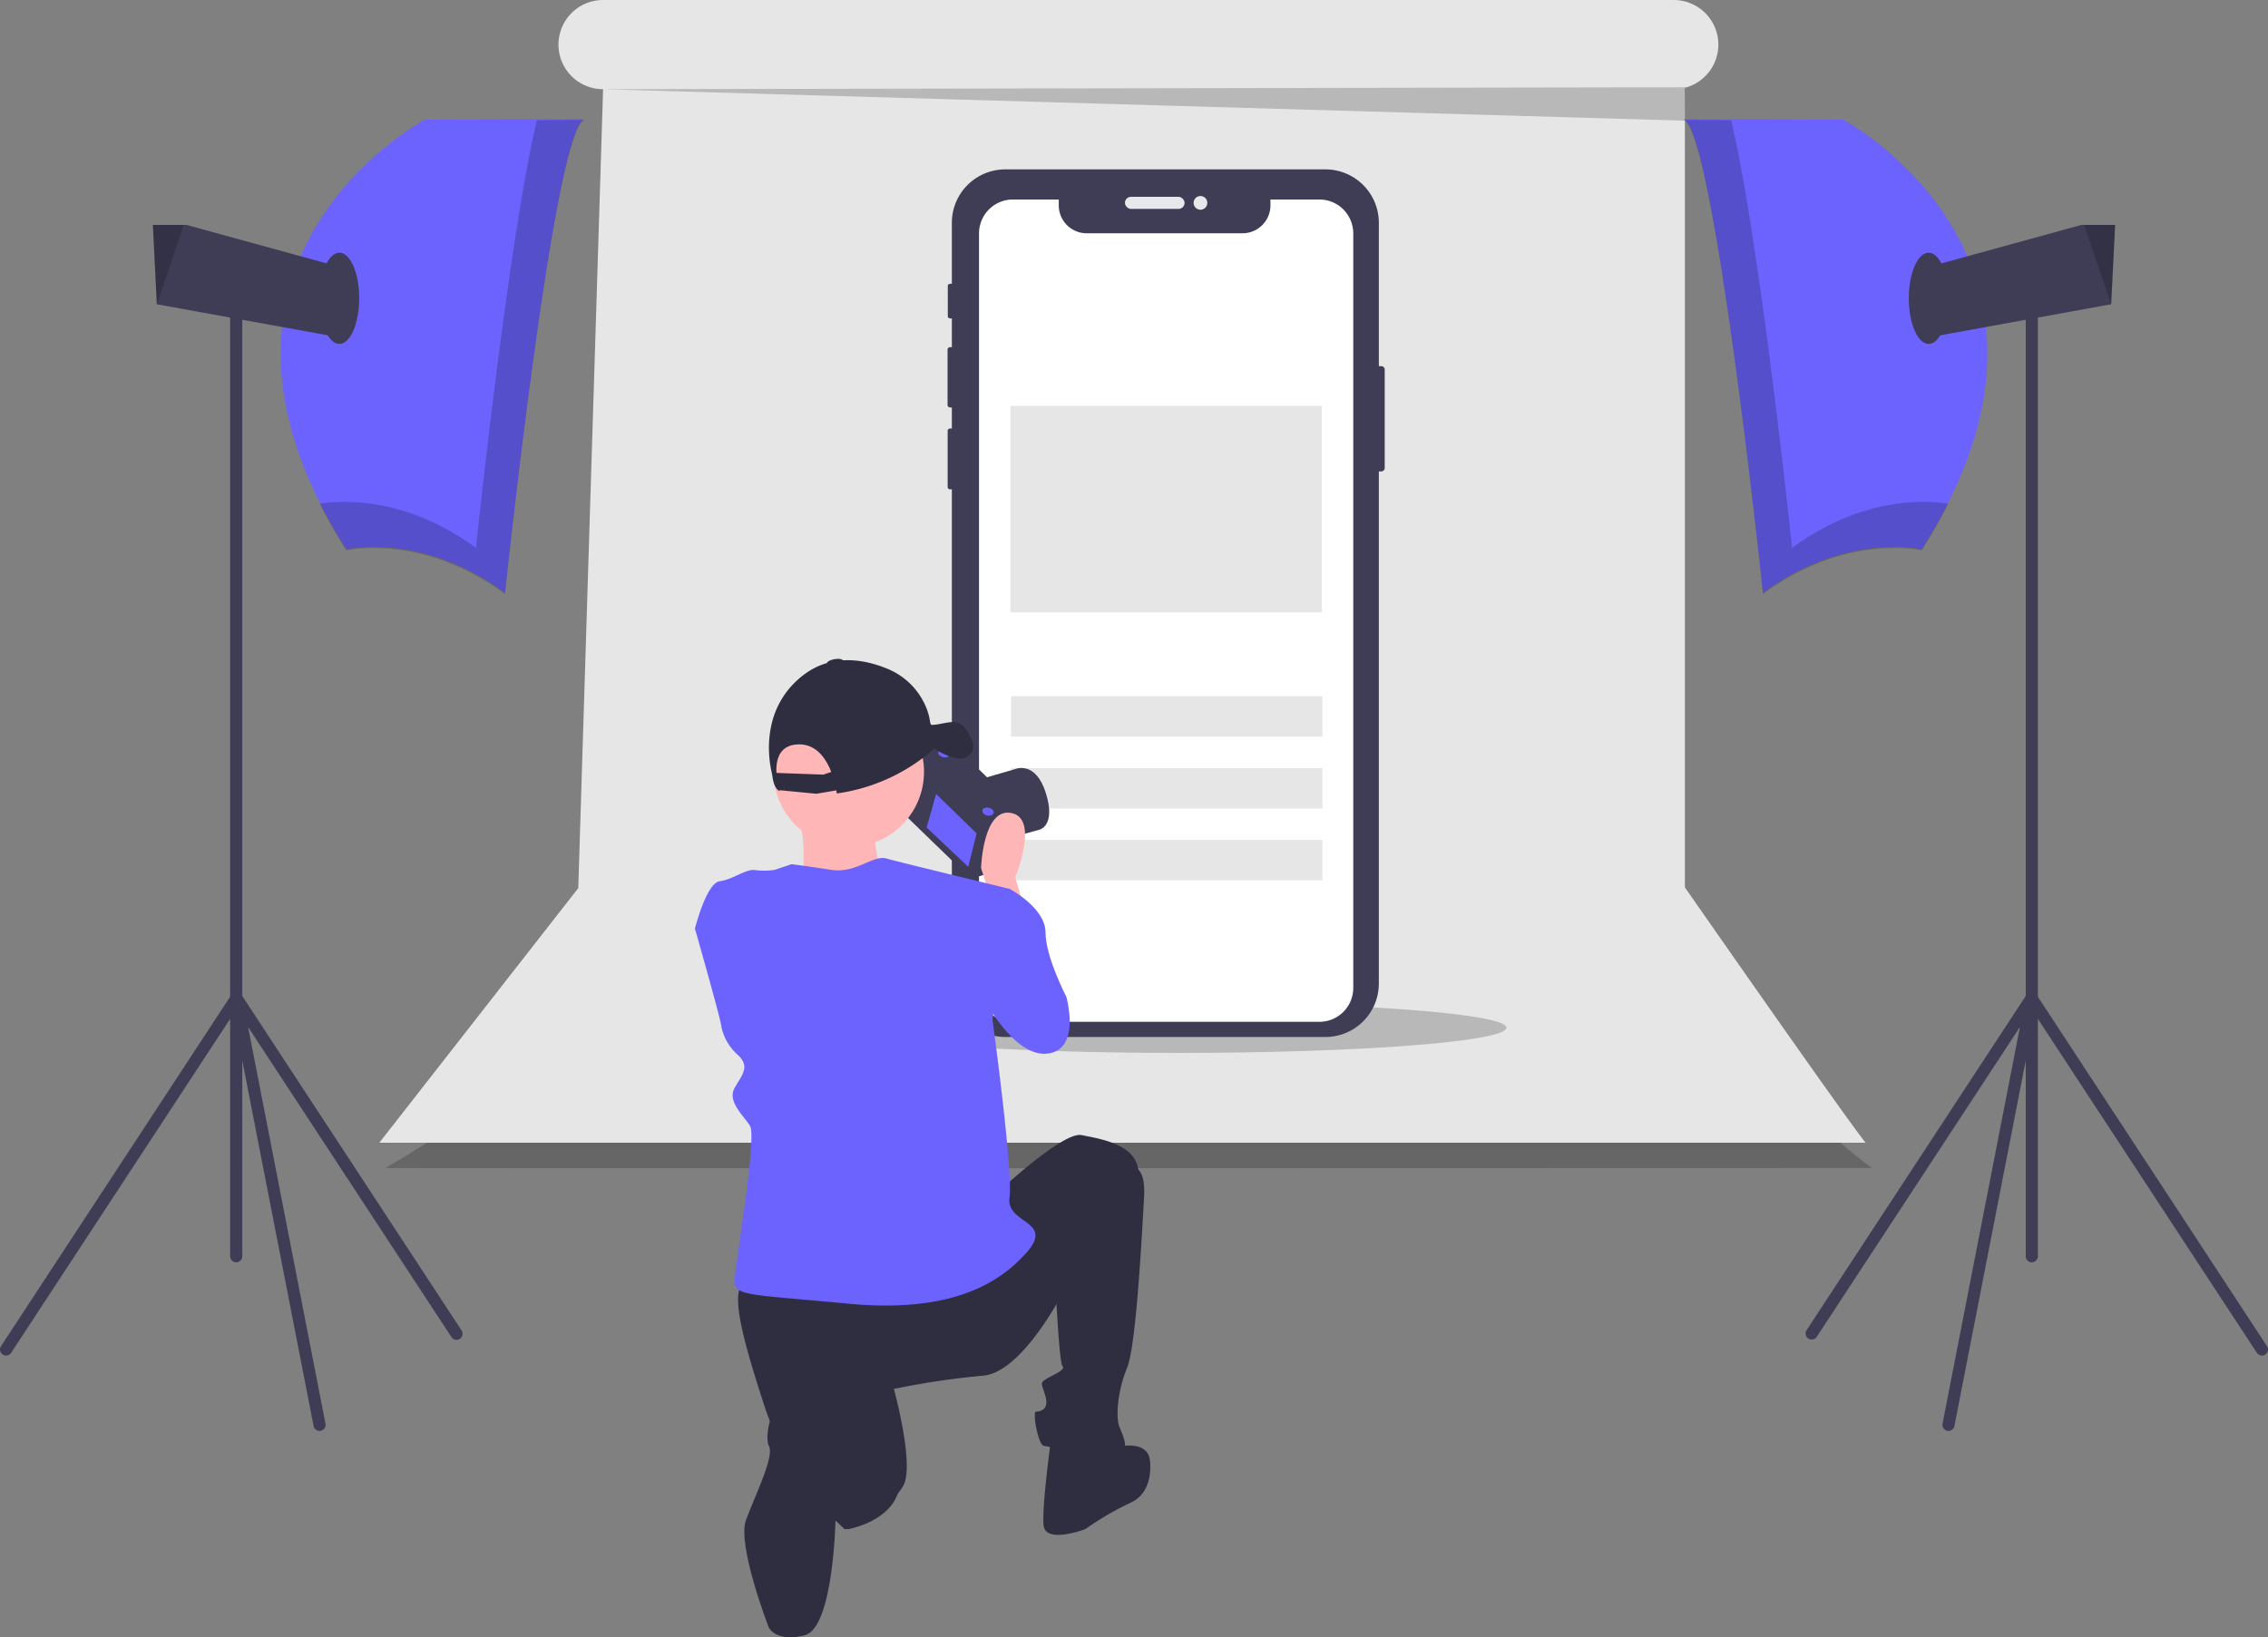 <svg xmlns="http://www.w3.org/2000/svg" width="232.54" height="167.929" viewBox="0 0 232.54 167.929"><rect x="0" y="0" width="232.54" height="167.929" fill="#808080" stroke="none"/><g transform="translate(-274.477 -704.187)"><path d="M329.426,490.918s.488,9.76-20.333,21.8c0,0-.025.053,152.413,0,0,0-17.4-12.362-18.543-26.188" transform="translate(4.913 311.262)" opacity="0.2"/><path d="M440.52,222.728V140.717a4.576,4.576,0,0,0,3.429-4.429h0a4.574,4.574,0,0,0-4.574-4.574H329.6a4.574,4.574,0,0,0-4.574,4.574h0a4.574,4.574,0,0,0,4.574,4.574h0L327.055,222.8l-20.4,26.116H459.063S458.956,249.181,440.52,222.728Z" transform="translate(6.712 572.474)" fill="#e6e6e6"/><ellipse cx="33.61" cy="2.585" rx="33.61" ry="2.585" transform="translate(361.715 807.006)" opacity="0.2"/><path d="M234.38,34.124,345.3,37.354l.048-3.429Z" transform="translate(101.927 679.212)" opacity="0.2"/><path d="M572.349,218.113V228.2a.353.353,0,0,1-.352.352h-.25v52.526a5.481,5.481,0,0,1-5.48,5.48H533.446a5.479,5.479,0,0,1-5.479-5.48V230.39h-.181a.248.248,0,0,1-.249-.247V224.4a.249.249,0,0,1,.249-.249h.181v-2.161h-.183a.26.26,0,0,1-.259-.261v-5.66a.26.26,0,0,1,.259-.259h.183v-2.951h-.186a.23.23,0,0,1-.23-.23v-3.089a.231.231,0,0,1,.23-.232h.186v-6.254a5.479,5.479,0,0,1,5.479-5.479h32.821a5.481,5.481,0,0,1,5.481,5.479v14.7H572A.352.352,0,0,1,572.349,218.113Z" transform="translate(-155.896 523.984)" fill="#3f3d56"/><rect width="6.114" height="1.241" rx="0.621" transform="translate(389.818 724.373)" fill="#e6e8ec"/><circle cx="0.704" cy="0.704" r="0.704" transform="translate(396.856 724.29)" fill="#e6e8ec"/><path d="M578.127,212.752v77.386a3.477,3.477,0,0,1-3.477,3.476H543.232a3.471,3.471,0,0,1-3.477-3.476V212.752a3.477,3.477,0,0,1,3.477-3.477h4.7v.6a2.863,2.863,0,0,0,2.863,2.863h15.978a2.863,2.863,0,0,0,2.863-2.863v-.6h5.011A3.476,3.476,0,0,1,578.127,212.752Z" transform="translate(-164.899 515.373)" fill="#fff"/><rect width="31.932" height="4.145" transform="translate(378.139 775.595)" fill="#e6e6e6"/><rect width="31.932" height="4.145" transform="translate(378.139 782.963)" fill="#e6e6e6"/><rect width="31.932" height="4.145" transform="translate(378.139 790.332)" fill="#e6e6e6"/><rect width="31.932" height="21.185" transform="translate(378.075 745.813)" fill="#e6e6e6"/><path d="M299.471,177.9,283.1,178s-26.953,14.341-8.035,44.04c0,0,7.73-1.831,16.273,4.475C291.334,226.518,296.318,179.02,299.471,177.9Z" transform="translate(34.925 538.471)" fill="#6c63ff"/><path d="M305.787,178.379c-2.934,12.255-6.25,43.861-6.25,43.861-7.633-5.634-14.612-4.774-16.014-4.526a54.233,54.233,0,0,0,2.725,4.776s7.73-1.831,16.273,4.475c0,0,4.984-47.5,8.137-48.617Z" transform="translate(23.737 538.141)" opacity="0.2"/><path d="M79.151,91.916l-1.424,6.916L59.832,95.58l-.006,0-.407-8.137h3.458Z" transform="translate(230.733 639.813)" fill="#3f3d56"/><path d="M62.588,87.441,59.832,95.58l-.006,0-.407-8.137Z" transform="translate(230.733 639.813)" opacity="0.2"/><ellipse cx="2.034" cy="4.679" rx="2.034" ry="4.679" transform="translate(307.239 730.103)" fill="#3f3d56"/><path d="M249.32,344.824a.622.622,0,0,1-.622-.622V245.951a.622.622,0,1,1,1.244,0V344.2a.622.622,0,0,1-.622.622Z" transform="translate(49.376 488.83)" fill="#3f3d56"/><path d="M257.863,562.33a.622.622,0,0,1-.609-.5l-8.544-43.8a.622.622,0,0,1,1.13-.46l22.579,34.441a.622.622,0,1,1-1.04.682L250.537,520.9l7.937,40.689a.621.621,0,0,1-.611.741Z" transform="translate(49.376 288.615)" fill="#3f3d56"/><path d="M159.872,554.776a.622.622,0,0,1-.519-.962l23.6-36a.622.622,0,1,1,1.04.682l-23.6,36A.621.621,0,0,1,159.872,554.776Z" transform="translate(115.227 288.438)" fill="#3f3d56"/><path d="M813.616,177.9l16.375.1s26.953,14.341,8.035,44.04c0,0-7.73-1.831-16.273,4.475C821.753,226.518,816.769,179.02,813.616,177.9Z" transform="translate(-366.516 538.471)" fill="#6c63ff"/><path d="M818.487,178.379c2.934,12.255,6.25,43.861,6.25,43.861,7.633-5.634,14.612-4.774,16.014-4.526a54.205,54.205,0,0,1-2.724,4.776s-7.73-1.831-16.273,4.475c0,0-4.984-47.5-8.137-48.617Z" transform="translate(-366.516 538.141)" opacity="0.2"/><path d="M747.284,91.916l1.424,6.916L766.6,95.58l.006,0,.407-8.137h-3.458Z" transform="translate(-275.672 639.813)" fill="#3f3d56"/><path d="M810.067,87.441l2.756,8.139.006,0,.407-8.137Z" transform="translate(-321.893 639.813)" opacity="0.2"/><ellipse cx="2.034" cy="4.679" rx="2.034" ry="4.679" transform="translate(470.188 730.103)" fill="#3f3d56"/><path d="M947.21,344.824a.622.622,0,0,1-.622-.622V245.951a.622.622,0,1,1,1.244,0V344.2a.622.622,0,0,1-.622.622Z" transform="translate(-464.41 488.83)" fill="#3f3d56"/><path d="M875.654,562.33a.622.622,0,0,1-.611-.741L882.98,520.9l-20.843,31.792a.622.622,0,0,1-1.04-.682l22.579-34.441a.622.622,0,0,1,1.13.46l-8.544,43.8A.622.622,0,0,1,875.654,562.33Z" transform="translate(-401.396 288.614)" fill="#3f3d56"/><path d="M970.8,554.776a.621.621,0,0,1-.521-.281l-23.6-36a.622.622,0,1,1,1.04-.682l23.6,36.005a.622.622,0,0,1-.52.962Z" transform="translate(-464.406 288.438)" fill="#3f3d56"/><path d="M536.344,437.866l4.455-1.24s1.745-.348.679-3.756-3.181-2.454-3.181-2.454l-3.952,1.148-1.56.482,2.2,3.08.184,2.053Z" transform="translate(-159.768 352.66)" fill="#3f3d56"/><path d="M350.5,291.239l-1.4,5.583,7.161,6.941.616.154,1.642-.461,1.4-5.583-1.416-1.489,1.447-.379-3.088-3-1.612.338-1.293-1.283.872-.349.082-.328-1.057-.832Z" transform="translate(17.472 490.283)" fill="#3f3d56"/><path d="M365.337,311.6l-.925,3.695-4.268-4.035,1.069-3.746Z" transform="translate(9.34 477.795)" fill="#6c63ff"/><path d="M353.849,291.239l-.2.783,7.121,6.928.616.154,1.591-.431.088,0,.2-.8-1.416-1.489,1.447-.379-3.088-3-1.612.338-1.293-1.283.872-.349.082-.328-1.057-.832Z" transform="translate(14.118 490.283)" fill="none" stroke="#3f3d56" stroke-miterlimit="10" stroke-width="1"/><ellipse cx="0.402" cy="0.592" rx="0.402" ry="0.592" transform="translate(370.585 781.697) rotate(-75.943)" fill="#6c63ff"/><ellipse cx="0.402" cy="0.592" rx="0.402" ry="0.592" transform="translate(375.109 787.672) rotate(-75.943)" fill="#6c63ff"/><path d="M545.025,457.6l-.971-3.3s2.526-6.023-.389-6.606-3.109,5.635-3.109,5.635l1.166,3.692Z" transform="translate(-165.49 339.877)" fill="#ffb6b6"/><circle cx="7.718" cy="7.718" r="7.718" transform="translate(353.78 775.623)" fill="#ffb6b6"/><path d="M468.813,448.614s.454,5.675,1.589,6.129-12.258,3.632-12.258,3.632l3.405-3.859s.681-5.9-.908-7.264Z" transform="translate(-104.818 340.175)" fill="#ffb6b6"/><path d="M539.82,477.653l3.109-.389s3.692,1.943,3.692,4.469,2.137,6.606,2.137,6.606,1.554,5.44-1.943,5.829-6.606-5.829-6.606-5.829Z" transform="translate(-164.947 318.08)" fill="#6c63ff"/><path d="M472.584,578.99s6.8-6.412,8.744-6.023,5.829.972,5.829,3.886-6.412,9.715-6.412,9.715-4.858,10.687-9.521,11.075a80.459,80.459,0,0,0-9.132,1.36s2.137,7.772.972,9.909-5.635,4.663-6.023,4.469a29.8,29.8,0,0,1-8.161-12.435c-2.332-7.189-3.886-12.63-1.749-13.018S472.584,578.99,472.584,578.99Z" transform="translate(-95.963 247.637)" fill="#2f2e41"/><path d="M571.475,585.53s1.36-.194,1.166,3.109-.777,15.155-1.749,17.487-1.166,5.052-.777,6.023,1.166,2.526-.194,2.72a41.4,41.4,0,0,1-7.578-.777c-.583-.194-1.166-3.5-.777-3.5s1.36-.194.971-1.554-.583-1.36,0-1.749,2.137-.971,1.749-1.36-.777-9.521-.777-9.521Z" transform="translate(-180.864 238.376)" fill="#2f2e41"/><path d="M571.98,691.833s3.3-.972,3.692,1.166c0,0,.583,3.3-1.943,4.469a31.219,31.219,0,0,0-4.663,2.72s-4.08,1.554-4.275-.389.777-8.938.777-8.938Z" transform="translate(-183.313 160.83)" fill="#2f2e41"/><path d="M488.467,689.284l-6.218-5.052s1.166,6.218-.389,7.383l-.71,2.076,1.988,1.626S489.245,694.336,488.467,689.284Z" transform="translate(-121.756 165.711)" fill="#2f2e41"/><path d="M455.713,670.855s4.08,1.166,3.5,5.246-1.33,8.513-1.33,8.513-.224,10.917-3.139,11.694-3.692-.777-3.692-.777-3.313-8.531-2.332-11.075c1.188-3.08,2.9-6.538,2.332-7.578C450.491,675.856,451.439,670.273,455.713,670.855Z" transform="translate(-97.745 175.59)" fill="#2f2e41"/><path d="M439.249,465.918s1.554.194,4.08.583,4.275-1.554,5.635-1.166,12.63,3.109,12.63,3.109l-1.749,13.407s2.137,15.544,1.749,18.264,4.663,2.332,1.749,5.635-7.966,6.218-18.264,5.246-11.658-.777-11.658-2.332,2.332-14.767,1.554-15.933-2.332-2.526-1.554-3.886,1.554-2.137.389-3.3a5.326,5.326,0,0,1-1.749-2.914c0-.583-2.72-10.1-2.72-10.1s1.166-4.663,2.526-4.858,2.526-1.166,3.5-1.166a7.73,7.73,0,0,0,2.137,0Z" transform="translate(-83.612 326.9)" fill="#6c63ff"/><path d="M479.065,397.139c-.1-.449-.589-1.951-1.584-2.317-.728-.268-2.082.3-2.757.2l-.087-.247a5.606,5.606,0,0,0-.361-1.418,7.258,7.258,0,0,0-3.982-4.059c-2.222-.929-5.736-1.7-8.785.737-4.188,3.343-3.45,8.345-3.146,9.732q.076.347.13.7c.188,1.222.729,1.368.729,1.368s-.012-.035-.031-.1l3.783.368,2.045-.349c.034.2.047.318.047.318a18.963,18.963,0,0,0,10-4.6,6.039,6.039,0,0,0,2.314.983A1.328,1.328,0,0,0,479.065,397.139Zm-15.376,3-4.805-.175c-.068-1.312.271-2.845,2.2-2.924,1.862-.075,2.879,1.439,3.418,2.825Z" transform="translate(-104.796 383.494)" fill="#2f2e41"/><ellipse cx="0.85" cy="0.322" rx="0.85" ry="0.322" transform="translate(359.202 771.933) rotate(-9.685)" fill="#2f2e41"/></g></svg>